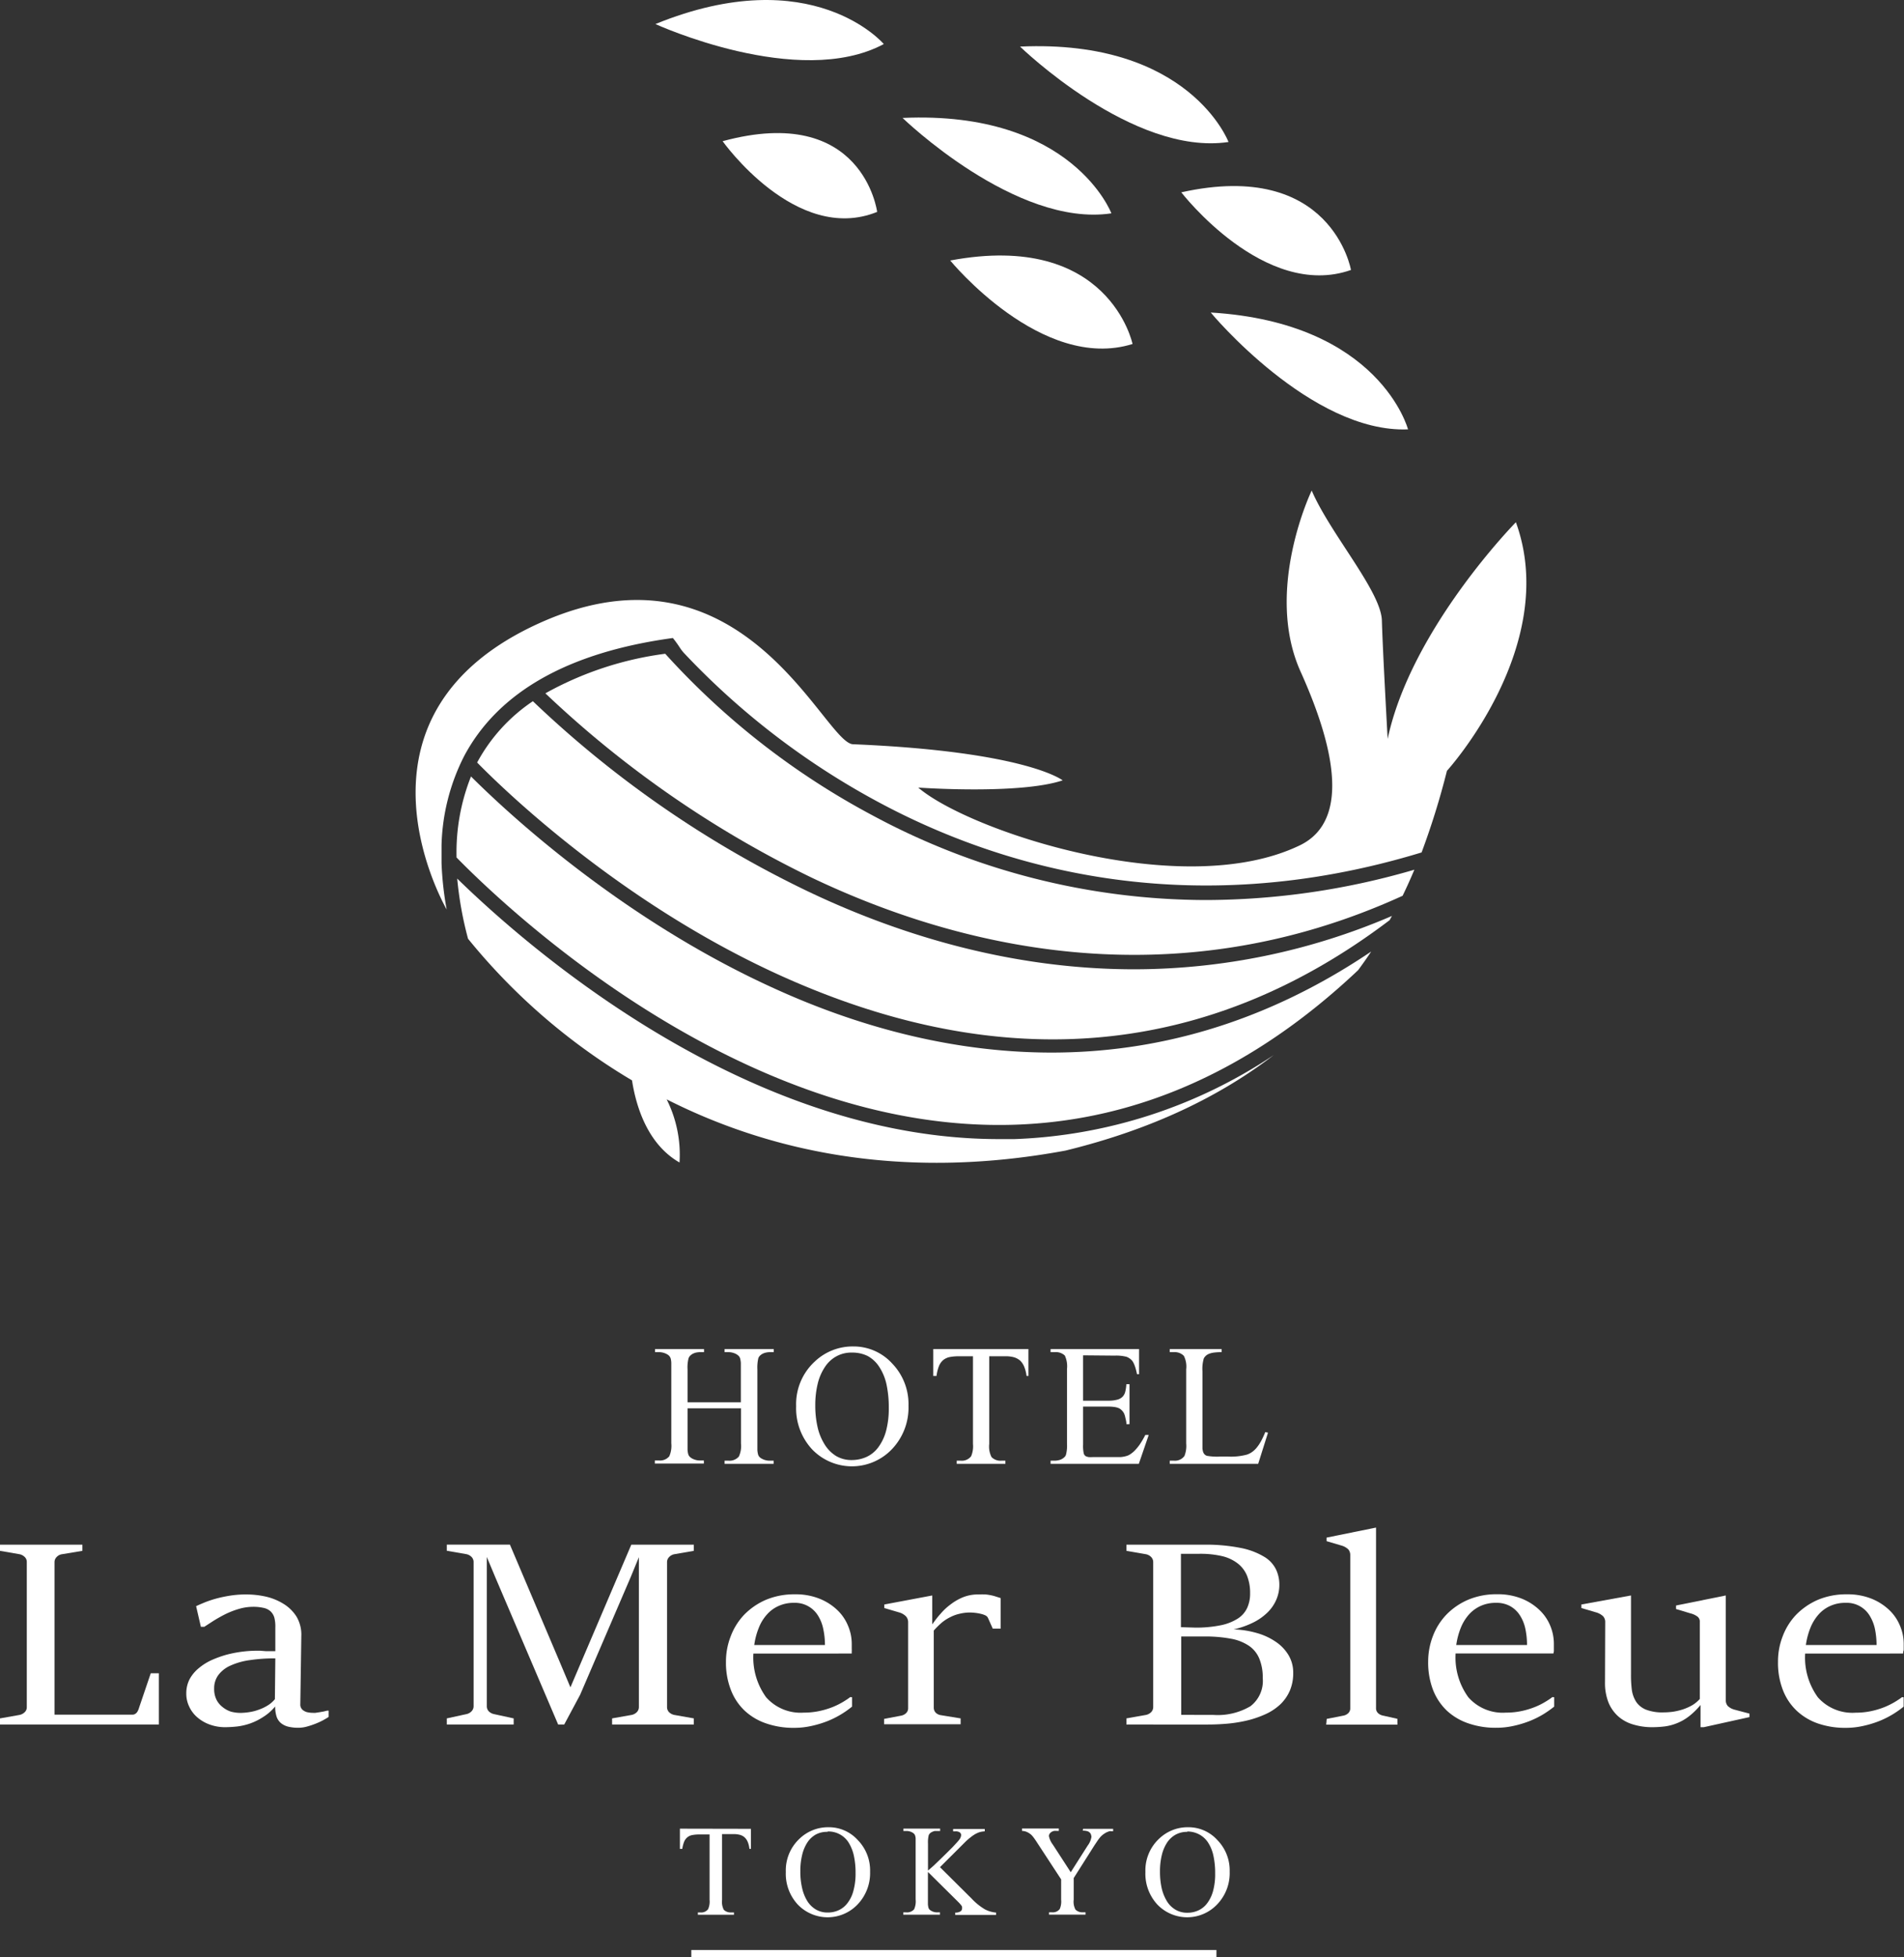 <svg xmlns="http://www.w3.org/2000/svg" viewBox="0 0 263.69 271"><rect x="0" y="0" width="263.69" height="271" fill="#333333" stroke="none"/><defs><style>.cls-1{fill:#fff;}</style></defs><g id="レイヤー_2" data-name="レイヤー 2"><g id="レイヤー_1-2" data-name="レイヤー 1"><path class="cls-1" d="M195,59.45s-3.87-14.76-27.32-16.18C167.65,43.27,181.59,60,195,59.45Z"/><path class="cls-1" d="M187.1,37.38S184.44,22,163.6,26.63C163.6,26.63,175.13,41.59,187.1,37.38Z"/><path class="cls-1" d="M156.85,47.63S153.6,31.94,131.6,36.07C131.6,36.07,144.27,51.55,156.85,47.63Z"/><path class="cls-1" d="M121.48,29.34s-1.94-15.08-21.4-9.79C100.08,19.55,110.25,33.89,121.48,29.34Z"/><path class="cls-1" d="M170.14,19.66s-5.4-14.27-28.87-13.21C141.27,6.45,156.89,21.65,170.14,19.66Z"/><path class="cls-1" d="M153.92,29.54S148.51,15.27,125,16.33C125,16.33,140.67,31.53,153.92,29.54Z"/><path class="cls-1" d="M122.4,6.1S112.53-5.53,90.77,3.33C90.77,3.33,110.59,12.42,122.4,6.1Z"/><path class="cls-1" d="M0,237.93l2.71-.48a1.41,1.41,0,0,0,.71-.38.92.92,0,0,0,.29-.69v-20.1a.93.93,0,0,0-.29-.7,1.41,1.41,0,0,0-.71-.38L0,214.73v-.85H11.41v.85l-2.83.47a1.26,1.26,0,0,0-.73.38,1,1,0,0,0-.3.7v21.13h10.8a.66.66,0,0,0,.37-.1.93.93,0,0,0,.27-.25,2,2,0,0,0,.17-.32,2.52,2.52,0,0,0,.1-.29l1.62-4.77H22v7.1H0Z"/><path class="cls-1" d="M36.44,237.74a8.53,8.53,0,0,1-1.79.89,8.66,8.66,0,0,1-1.8.42,16.33,16.33,0,0,1-1.63.1,6.21,6.21,0,0,1-2.21-.38,5.42,5.42,0,0,1-1.7-1,4.34,4.34,0,0,1-1.11-1.48,4.07,4.07,0,0,1-.4-1.79,4.24,4.24,0,0,1,.46-2A5.15,5.15,0,0,1,27.5,231a7.83,7.83,0,0,1,1.78-1.13,15,15,0,0,1,2.07-.75,16.75,16.75,0,0,1,4.12-.56l.55,0,.76.06.77,0,.58,0,0-3.25A5,5,0,0,0,38,224a1.92,1.92,0,0,0-.55-.91,2.08,2.08,0,0,0-1-.47,6.14,6.14,0,0,0-1.39-.14,7,7,0,0,0-2,.3,11.54,11.54,0,0,0-1.87.73c-.58.29-1.12.6-1.62.91l-1.28.83h-.47l-.66-2.86c.41-.19.87-.39,1.37-.59a15.83,15.83,0,0,1,1.64-.52,18.54,18.54,0,0,1,1.86-.37,14,14,0,0,1,2.08-.14,12.39,12.39,0,0,1,2.67.29,8,8,0,0,1,2.47,1,5.57,5.57,0,0,1,1.81,1.77,4.89,4.89,0,0,1,.67,2.69L41.59,236a.92.92,0,0,0,.11.48.94.94,0,0,0,.33.36,1.46,1.46,0,0,0,.55.24,3.53,3.53,0,0,0,.78.08,2,2,0,0,0,.34,0l.52-.08.58-.1.5-.12h.21v.87c-.19.13-.45.28-.77.46a10.3,10.3,0,0,1-1.05.48,11.46,11.46,0,0,1-1.17.39,4.53,4.53,0,0,1-1.17.17,6,6,0,0,1-1.42-.15,2.63,2.63,0,0,1-1-.48,2,2,0,0,1-.62-.9,4.41,4.41,0,0,1-.2-1.42A6.92,6.92,0,0,1,36.44,237.74Zm1.69-8.12a23.42,23.42,0,0,0-3.51.24,9.56,9.56,0,0,0-2.66.74,4.24,4.24,0,0,0-1.7,1.3,3.06,3.06,0,0,0-.6,1.9,3.32,3.32,0,0,0,.34,1.58,3,3,0,0,0,.85,1A3.54,3.54,0,0,0,32,237a5.23,5.23,0,0,0,1.27.17,8.28,8.28,0,0,0,1.27-.11,6.47,6.47,0,0,0,1.31-.34,6.2,6.2,0,0,0,1.22-.58,3.9,3.9,0,0,0,1-.87Z"/><path class="cls-1" d="M61.88,237.93l2.71-.59a1.35,1.35,0,0,0,.71-.39,1,1,0,0,0,.29-.68v-20a1,1,0,0,0-.29-.7,1.41,1.41,0,0,0-.71-.38l-2.71-.47v-.85h8.74L77.47,230,79,233.63l8.43-19.75h8.66v.85l-2.71.47a1.35,1.35,0,0,0-.71.39,1,1,0,0,0-.29.69v20.1a1,1,0,0,0,.29.7,1.47,1.47,0,0,0,.71.37l2.71.48v.85H84.77v-.85l2.71-.48a1.41,1.41,0,0,0,.71-.38,1,1,0,0,0,.29-.69V215.61l-1.13,2.75-7,16.29-2.21,4.13H77.3L68.6,218.4l-1.18-2.82v20.69a1,1,0,0,0,.29.7,1.46,1.46,0,0,0,.72.37l2.71.59v.85H61.88Z"/><path class="cls-1" d="M118,235v1.3a12.92,12.92,0,0,1-3.38,2,14.27,14.27,0,0,1-2.21.67,10.89,10.89,0,0,1-2.45.27,11.53,11.53,0,0,1-3.81-.6,8.25,8.25,0,0,1-3-1.76,7.8,7.8,0,0,1-1.92-2.87,10.35,10.35,0,0,1-.69-3.92,9.58,9.58,0,0,1,.66-3.53,8.82,8.82,0,0,1,1.88-3,9.43,9.43,0,0,1,3-2.05,10.11,10.11,0,0,1,4-.76,8.85,8.85,0,0,1,3.37.59,7.72,7.72,0,0,1,2.48,1.56,6.29,6.29,0,0,1,1.51,2.19,6.37,6.37,0,0,1,.52,2.5c0,.11,0,.23,0,.35l0,.36a1.86,1.86,0,0,1,0,.34c0,.11,0,.21,0,.31H104.34A9.37,9.37,0,0,0,106.1,235a6.36,6.36,0,0,0,5.24,2.13,10,10,0,0,0,2.19-.23,11.39,11.39,0,0,0,1.81-.55,10.29,10.29,0,0,0,1.41-.7c.4-.24.75-.47,1-.67Zm-3.75-7.23a10.59,10.59,0,0,0-.23-2.2,5.54,5.54,0,0,0-.73-1.87,3.73,3.73,0,0,0-3.33-1.77,5,5,0,0,0-2.1.42,4.67,4.67,0,0,0-1.62,1.17,6,6,0,0,0-1.14,1.84,9.79,9.79,0,0,0-.64,2.41Z"/><path class="cls-1" d="M122.44,238l2.37-.45a1.35,1.35,0,0,0,.69-.36.92.92,0,0,0,.27-.67V224.61a1.2,1.2,0,0,0-.3-.81,2.2,2.2,0,0,0-1-.56l-2-.59v-.49l6.64-1.25v4c.34-.47.72-1,1.13-1.44a8.05,8.05,0,0,1,1.41-1.32,7.32,7.32,0,0,1,1.74-1,5.52,5.52,0,0,1,2.12-.38,10,10,0,0,1,1,0,7,7,0,0,1,.77.12,5.41,5.41,0,0,1,.64.17l.66.21v4.23h-1.09l-.68-1.52a.77.77,0,0,0-.36-.32,2.91,2.91,0,0,0-.63-.21,5.57,5.57,0,0,0-.75-.13,6.38,6.38,0,0,0-.71-.05,6.13,6.13,0,0,0-1.45.17,5.31,5.31,0,0,0-1.3.47,5.89,5.89,0,0,0-1.19.77,11.27,11.27,0,0,0-1.1,1.09v10.68a1,1,0,0,0,.27.69,1.26,1.26,0,0,0,.69.34l2.76.45v.81H122.44Z"/><path class="cls-1" d="M156,237.93l2.71-.48a1.41,1.41,0,0,0,.71-.38,1,1,0,0,0,.29-.69v-20.1a1,1,0,0,0-.29-.7,1.41,1.41,0,0,0-.71-.38l-2.71-.47v-.85h10.62a24.58,24.58,0,0,1,5.26.46,10,10,0,0,1,3.23,1.23,4.2,4.2,0,0,1,1.62,1.76,4.94,4.94,0,0,1,.45,2.06,5.17,5.17,0,0,1-.45,2.17,5.52,5.52,0,0,1-1.28,1.79,7.74,7.74,0,0,1-2,1.36,12.23,12.23,0,0,1-2.6.9,12.82,12.82,0,0,1,3.21.5,8.9,8.9,0,0,1,2.62,1.21,5.87,5.87,0,0,1,1.77,1.85,4.69,4.69,0,0,1,.65,2.44,6.14,6.14,0,0,1-.48,2.51A5.81,5.81,0,0,1,177.3,236a7.55,7.55,0,0,1-2,1.33,14.26,14.26,0,0,1-2.46.86,19.57,19.57,0,0,1-2.74.46c-1,.09-1.91.13-2.86.13H156Zm9.49-12.57a16.73,16.73,0,0,0,3.6-.33,6.94,6.94,0,0,0,2.35-.93,3.5,3.5,0,0,0,1.29-1.48,4.7,4.7,0,0,0,.4-2,6.36,6.36,0,0,0-.44-2.48,4.12,4.12,0,0,0-1.31-1.69,5.65,5.65,0,0,0-2.19-1,13.17,13.17,0,0,0-3.06-.31h-2.58v10.16Zm2.56,12.09a8.92,8.92,0,0,0,5.12-1.2,4.41,4.41,0,0,0,1.71-3.9,6.84,6.84,0,0,0-.47-2.68A4,4,0,0,0,173,227.9a6.53,6.53,0,0,0-2.51-1,18.93,18.93,0,0,0-3.62-.31h-3.28v10.85Z"/><path class="cls-1" d="M183.74,238l2.3-.45a1.34,1.34,0,0,0,.7-.36.91.91,0,0,0,.26-.67v-21.2a1.18,1.18,0,0,0-.28-.8,2.28,2.28,0,0,0-1-.54l-2-.59v-.49l6.85-1.39v25a.91.91,0,0,0,.27.68,1.33,1.33,0,0,0,.69.35l2,.45v.81h-9.86Z"/><path class="cls-1" d="M215.24,235v1.3a14.78,14.78,0,0,1-1.49,1.05,12.8,12.8,0,0,1-1.89.94,14.61,14.61,0,0,1-2.21.67,10.89,10.89,0,0,1-2.45.27,11.45,11.45,0,0,1-3.81-.6,8.3,8.3,0,0,1-3-1.76,8,8,0,0,1-1.92-2.87,10.55,10.55,0,0,1-.68-3.92,9.78,9.78,0,0,1,.65-3.53,8.85,8.85,0,0,1,1.89-3,9.32,9.32,0,0,1,3-2.05,10.11,10.11,0,0,1,4-.76,8.89,8.89,0,0,1,3.37.59,7.67,7.67,0,0,1,2.47,1.56,6.31,6.31,0,0,1,1.52,2.19,6.54,6.54,0,0,1,.51,2.5c0,.11,0,.23,0,.35l0,.36c0,.12,0,.23,0,.34l-.06.31H201.59a9.37,9.37,0,0,0,1.76,6.06,6.34,6.34,0,0,0,5.23,2.13,10,10,0,0,0,2.2-.23,11,11,0,0,0,1.8-.55,9.26,9.26,0,0,0,1.41-.7c.41-.24.75-.47,1-.67Zm-3.76-7.23a10.59,10.59,0,0,0-.22-2.2,5.55,5.55,0,0,0-.74-1.87,3.82,3.82,0,0,0-1.33-1.29,3.88,3.88,0,0,0-2-.48,5.06,5.06,0,0,0-2.11.42,4.86,4.86,0,0,0-1.62,1.17,6.37,6.37,0,0,0-1.14,1.84,10.25,10.25,0,0,0-.64,2.41Z"/><path class="cls-1" d="M222.31,224.58a1.15,1.15,0,0,0-.3-.8,2.4,2.4,0,0,0-1-.54l-2-.59v-.49l6.87-1.25v10.88A16,16,0,0,0,226,234a4.12,4.12,0,0,0,.62,1.67,3,3,0,0,0,1.37,1.06,6.26,6.26,0,0,0,2.37.37,10.37,10.37,0,0,0,1.33-.09,9,9,0,0,0,1.36-.32,7.44,7.44,0,0,0,1.29-.57,4.53,4.53,0,0,0,1.07-.88V224.58a.87.87,0,0,0-.29-.72,2.72,2.72,0,0,0-1-.47l-2-.6v-.49l6.89-1.39v14.51a1.17,1.17,0,0,0,.28.8,2.18,2.18,0,0,0,1,.52l2,.53v.48l-6.33,1.4h-.45v-3.08a9.89,9.89,0,0,1-1.61,1.58,6.84,6.84,0,0,1-1.64.94,6.75,6.75,0,0,1-1.68.45,14.3,14.3,0,0,1-1.75.11,9,9,0,0,1-2.59-.36,5.39,5.39,0,0,1-2.08-1.1,5.26,5.26,0,0,1-1.38-1.92,7.32,7.32,0,0,1-.5-2.84Z"/><path class="cls-1" d="M263.64,235v1.3a12.92,12.92,0,0,1-3.38,2,14.27,14.27,0,0,1-2.21.67,10.82,10.82,0,0,1-2.45.27,11.53,11.53,0,0,1-3.81-.6,8.25,8.25,0,0,1-2.95-1.76,7.8,7.8,0,0,1-1.92-2.87,10.35,10.35,0,0,1-.68-3.92,9.57,9.57,0,0,1,.65-3.53,8.82,8.82,0,0,1,1.88-3,9.54,9.54,0,0,1,3-2.05,10.11,10.11,0,0,1,4-.76,8.94,8.94,0,0,1,3.38.59,7.78,7.78,0,0,1,2.47,1.56,6.29,6.29,0,0,1,1.51,2.19,6.37,6.37,0,0,1,.52,2.5c0,.11,0,.23,0,.35l0,.36c0,.12,0,.23-.05.34s0,.21-.05.31H250a9.37,9.37,0,0,0,1.76,6.06,6.37,6.37,0,0,0,5.24,2.13,10.11,10.11,0,0,0,2.2-.23,11.25,11.25,0,0,0,1.8-.55,10.29,10.29,0,0,0,1.41-.7c.4-.24.75-.47,1-.67Zm-3.75-7.23a11.32,11.32,0,0,0-.22-2.2,5.76,5.76,0,0,0-.74-1.87,3.7,3.7,0,0,0-3.33-1.77,5,5,0,0,0-2.1.42,4.67,4.67,0,0,0-1.62,1.17,6.37,6.37,0,0,0-1.14,1.84,10.25,10.25,0,0,0-.64,2.41Z"/><path class="cls-1" d="M104,253.22V256h-.21a3.31,3.31,0,0,0-.23-.95,1.76,1.76,0,0,0-.43-.64,1.58,1.58,0,0,0-.64-.35,3.25,3.25,0,0,0-.88-.11H100v9.11a2.41,2.41,0,0,0,.24,1.37,1.33,1.33,0,0,0,1,.37h.41v.32h-5v-.32H97a1.19,1.19,0,0,0,1.07-.46,2.59,2.59,0,0,0,.2-1.28V254H96.85a5.19,5.19,0,0,0-.95.08,1.55,1.55,0,0,0-.69.3,1.58,1.58,0,0,0-.46.62,4.46,4.46,0,0,0-.26,1h-.33v-2.8Z"/><path class="cls-1" d="M114.79,253a5.38,5.38,0,0,1,4,1.77,6,6,0,0,1,1.71,4.39,6.27,6.27,0,0,1-1.71,4.51,5.73,5.73,0,0,1-8.29.05,6.27,6.27,0,0,1-1.67-4.53,6,6,0,0,1,1.93-4.63A5.7,5.7,0,0,1,114.79,253Zm-.17.64A3.28,3.28,0,0,0,113,254a3.44,3.44,0,0,0-1.18,1.1,5.53,5.53,0,0,0-.73,1.74,9.42,9.42,0,0,0-.25,2.28,9.8,9.8,0,0,0,.25,2.31,5.85,5.85,0,0,0,.72,1.8,3.53,3.53,0,0,0,1.18,1.16,3.14,3.14,0,0,0,1.63.42,3.56,3.56,0,0,0,1.53-.32,3.19,3.19,0,0,0,1.23-1,4.67,4.67,0,0,0,.81-1.69,8.77,8.77,0,0,0,.3-2.45,11.11,11.11,0,0,0-.24-2.43,5.86,5.86,0,0,0-.73-1.81,3.3,3.3,0,0,0-2.91-1.52Z"/><path class="cls-1" d="M130.18,258.53l4.4,4.37a8.36,8.36,0,0,0,1.84,1.48,4.14,4.14,0,0,0,1.53.44v.32h-5.66v-.32a1.27,1.27,0,0,0,.73-.17.5.5,0,0,0,.22-.39,1.15,1.15,0,0,0,0-.19.38.38,0,0,0-.06-.18,2.12,2.12,0,0,0-.19-.24c-.08-.1-.21-.23-.37-.39l-4.11-4.07V263c0,.28,0,.51,0,.69a3.21,3.21,0,0,0,.07.43.69.69,0,0,0,.14.27,1.34,1.34,0,0,0,.26.19,1.62,1.62,0,0,0,.8.21h.4v.32H125.1v-.32h.43a1.29,1.29,0,0,0,1.07-.43,2.68,2.68,0,0,0,.21-1.36v-7.7c0-.27,0-.49,0-.66a1.37,1.37,0,0,0-.06-.44.63.63,0,0,0-.15-.28.86.86,0,0,0-.25-.19,1.62,1.62,0,0,0-.8-.21h-.43v-.33h5.08v.33h-.4l-.35,0a2,2,0,0,0-.34.12,1.17,1.17,0,0,0-.3.19.77.77,0,0,0-.19.28,4.13,4.13,0,0,0-.1,1.16V259c.22-.19.49-.41.78-.68l.9-.86.91-.89.83-.83.62-.67c.16-.18.27-.31.32-.38a1.16,1.16,0,0,0,.23-.61.47.47,0,0,0-.18-.36,1,1,0,0,0-.62-.15H132v-.33h4.38v.33a2.93,2.93,0,0,0-.7.11,2.4,2.4,0,0,0-.36.14,2.59,2.59,0,0,0-.42.23,4.6,4.6,0,0,0-.51.37c-.19.14-.39.32-.61.52Z"/><path class="cls-1" d="M150,253.22h4.16v.33h-.23a1.35,1.35,0,0,0-.29,0l-.38.15a3.77,3.77,0,0,0-.41.25,3.09,3.09,0,0,0-.39.33c-.12.13-.25.3-.4.5l-.49.73-2.87,4.53v3a2.3,2.3,0,0,0,.25,1.37,1.35,1.35,0,0,0,1,.37h.39v.32h-5.06v-.32h.42a1.2,1.2,0,0,0,1.07-.46,2.62,2.62,0,0,0,.19-1.28v-2.82l-3.27-5c-.19-.3-.35-.53-.48-.71a3.36,3.36,0,0,0-.31-.38,1.42,1.42,0,0,0-.17-.16,3.28,3.28,0,0,0-.31-.21,2.2,2.2,0,0,0-.41-.18,1.84,1.84,0,0,0-.47-.07v-.33h5.1v.33h-.27a1.84,1.84,0,0,0-.39,0,1.22,1.22,0,0,0-.35.14.78.78,0,0,0-.26.25.55.55,0,0,0-.1.34,2.86,2.86,0,0,0,.53,1.15l2.49,3.84,2.34-3.68a2.74,2.74,0,0,0,.53-1.23,1.87,1.87,0,0,0-.08-.34.6.6,0,0,0-.2-.27.76.76,0,0,0-.36-.18,2.26,2.26,0,0,0-.57-.06Z"/><path class="cls-1" d="M164.59,253a5.38,5.38,0,0,1,4,1.77,6,6,0,0,1,1.71,4.39,6.23,6.23,0,0,1-1.72,4.51,5.72,5.72,0,0,1-8.28.05,6.27,6.27,0,0,1-1.67-4.53,6,6,0,0,1,1.93-4.63A5.7,5.7,0,0,1,164.59,253Zm-.17.64a3.28,3.28,0,0,0-1.61.39,3.44,3.44,0,0,0-1.18,1.1,5.53,5.53,0,0,0-.73,1.74,9.42,9.42,0,0,0-.25,2.28,10.37,10.37,0,0,0,.24,2.31,6.11,6.11,0,0,0,.73,1.8,3.44,3.44,0,0,0,1.18,1.16,3.12,3.12,0,0,0,1.63.42,3.56,3.56,0,0,0,1.53-.32,3.19,3.19,0,0,0,1.23-1,5,5,0,0,0,.81-1.69,8.8,8.8,0,0,0,.29-2.45,11.11,11.11,0,0,0-.24-2.43,5.41,5.41,0,0,0-.73-1.81,3.35,3.35,0,0,0-1.21-1.13A3.51,3.51,0,0,0,164.42,253.59Z"/><rect class="cls-1" x="95.74" y="270" width="72.73" height="1"/><path class="cls-1" d="M95.22,194.16h7.38v-4.55c0-.37,0-.68,0-.91a3.56,3.56,0,0,0-.09-.58.88.88,0,0,0-.19-.36,1.6,1.6,0,0,0-.34-.26,2.31,2.31,0,0,0-1.07-.28h-.56v-.43h6.81l0,.43h-.56a2.69,2.69,0,0,0-.47.05,2,2,0,0,0-.47.15,1.51,1.51,0,0,0-.39.27.9.9,0,0,0-.25.38,5.68,5.68,0,0,0-.13,1.54v10.26c0,.37,0,.68,0,.91a3.39,3.39,0,0,0,.09.58.88.88,0,0,0,.19.36,1.29,1.29,0,0,0,.33.25,2.29,2.29,0,0,0,1.08.28h.56v.43h-6.79v-.43h.56a1.7,1.7,0,0,0,1.42-.58,3.45,3.45,0,0,0,.29-1.8V195H95.22v4.84c0,.37,0,.68,0,.91a3.39,3.39,0,0,0,.09.58.91.91,0,0,0,.19.35,1.6,1.6,0,0,0,.34.26,2.25,2.25,0,0,0,1.07.28h.57v.43H90.69v-.43h.57a1.67,1.67,0,0,0,1.43-.58,3.59,3.59,0,0,0,.28-1.8V189.61c0-.37,0-.68,0-.91a2.79,2.79,0,0,0-.08-.58,1,1,0,0,0-.19-.36,1.21,1.21,0,0,0-.34-.26,2.28,2.28,0,0,0-1.07-.28h-.57v-.43H97.5v.43h-.57a2.61,2.61,0,0,0-.48.05,1.7,1.7,0,0,0-.45.15,1.36,1.36,0,0,0-.39.27.9.9,0,0,0-.25.38,5.09,5.09,0,0,0-.14,1.54Z"/><path class="cls-1" d="M118.19,186.43a7.21,7.21,0,0,1,5.36,2.35,8.1,8.1,0,0,1,2.27,5.86,8.34,8.34,0,0,1-2.28,6,7.65,7.65,0,0,1-11.05.06,8.34,8.34,0,0,1-2.23-6,8,8,0,0,1,2.58-6.18A7.61,7.61,0,0,1,118.19,186.43Zm-.22.85a4.29,4.29,0,0,0-2.14.52,4.43,4.43,0,0,0-1.58,1.47,7.15,7.15,0,0,0-1,2.31,12.43,12.43,0,0,0-.34,3,13.32,13.32,0,0,0,.33,3.07,7.68,7.68,0,0,0,1,2.4,4.87,4.87,0,0,0,1.57,1.56,4.19,4.19,0,0,0,2.17.55,5,5,0,0,0,2-.42,4.25,4.25,0,0,0,1.63-1.31,6.74,6.74,0,0,0,1.09-2.25,12.11,12.11,0,0,0,.39-3.27,15.06,15.06,0,0,0-.32-3.24,7.25,7.25,0,0,0-1-2.41,4.46,4.46,0,0,0-1.61-1.51A4.8,4.8,0,0,0,118,187.28Z"/><path class="cls-1" d="M142.43,186.79v3.73h-.26a4.89,4.89,0,0,0-.32-1.27,2.38,2.38,0,0,0-.56-.85,2.24,2.24,0,0,0-.86-.47,4.17,4.17,0,0,0-1.17-.14H137v12.14a3.23,3.23,0,0,0,.32,1.82,1.73,1.73,0,0,0,1.37.5h.55v.43h-6.74v-.43h.56a1.63,1.63,0,0,0,1.43-.61,3.51,3.51,0,0,0,.26-1.71V187.79h-1.91a6.81,6.81,0,0,0-1.27.1,2.1,2.1,0,0,0-.91.4,2.14,2.14,0,0,0-.61.83,5.81,5.81,0,0,0-.35,1.4h-.45v-3.73Z"/><path class="cls-1" d="M150,187.66v6.28h3.5a4.57,4.57,0,0,0,1.23-.14,1.61,1.61,0,0,0,.75-.42,1.55,1.55,0,0,0,.37-.72,5.58,5.58,0,0,0,.14-1h.44v5.53H156c0-.39-.11-.71-.16-.95a2.47,2.47,0,0,0-.17-.54,1.64,1.64,0,0,0-.26-.37A1.59,1.59,0,0,0,155,195a2.4,2.4,0,0,0-.62-.18,5.3,5.3,0,0,0-.85-.06H150V200a5,5,0,0,0,.1,1.29.82.82,0,0,0,.12.2.47.47,0,0,0,.2.16,1.88,1.88,0,0,0,.35.1,4.22,4.22,0,0,0,.55,0H154c.46,0,.85,0,1.16,0a3.68,3.68,0,0,0,.81-.14,1.85,1.85,0,0,0,.6-.28,3.67,3.67,0,0,0,.56-.46,6.59,6.59,0,0,0,.74-.9,12.28,12.28,0,0,0,.75-1.29h.47l-1.37,4H145.5v-.43h.56a2.59,2.59,0,0,0,.47-.05,1.84,1.84,0,0,0,.47-.15,1.7,1.7,0,0,0,.39-.27.79.79,0,0,0,.24-.36,5.09,5.09,0,0,0,.14-1.54V189.56a3.53,3.53,0,0,0-.3-1.87,1.83,1.83,0,0,0-1.41-.47h-.56v-.43h12.25v3.48h-.28c-.09-.42-.18-.77-.26-1a3.74,3.74,0,0,0-.29-.68,1.6,1.6,0,0,0-.38-.43,2.63,2.63,0,0,0-.5-.29,5.68,5.68,0,0,0-1.66-.17Z"/><path class="cls-1" d="M175.23,198.29l.38.08-1.36,4.31H162v-.43h.6a1.62,1.62,0,0,0,1.44-.66,3.8,3.8,0,0,0,.24-1.73V189.6a3.33,3.33,0,0,0-.32-1.86,1.75,1.75,0,0,0-1.36-.52H162v-.43h7.19v.43a8,8,0,0,0-1.07.06,2.73,2.73,0,0,0-.7.18,1.45,1.45,0,0,0-.43.27,1.49,1.49,0,0,0-.27.35,5.14,5.14,0,0,0-.19,1.79v10c0,.27,0,.5,0,.7a2.63,2.63,0,0,0,.1.49,1,1,0,0,0,.19.31.87.87,0,0,0,.31.2,8.07,8.07,0,0,0,1.82.11h1.16a8.49,8.49,0,0,0,2.57-.27,2.7,2.7,0,0,0,.7-.35,3.15,3.15,0,0,0,.64-.59,5.62,5.62,0,0,0,.61-.9A11.66,11.66,0,0,0,175.23,198.29Z"/><path class="cls-1" d="M120.86,112.91A105.45,105.45,0,0,1,92.13,90.52,46.37,46.37,0,0,0,75.53,96a145.66,145.66,0,0,0,36.84,25.5c19.86,9.48,49.73,17.21,81.88,2.53.59-1.21,1.13-2.42,1.63-3.61A103.49,103.49,0,0,1,167,124.62,97.66,97.66,0,0,1,120.86,112.91Z"/><path class="cls-1" d="M61.15,119.51c0-1.51,0-2.49,0-2.49a28.77,28.77,0,0,1,3.13-12.33C69,95.82,78.68,90.32,93.19,88.34a15.78,15.78,0,0,1,1,1.39,5.7,5.7,0,0,0,.52.67,105.42,105.42,0,0,0,27.17,20.78c16.28,8.7,42.37,16.79,75,6.85a105.77,105.77,0,0,0,3.51-11.3s15.76-17.32,9.55-34.42c0,0-14.52,14.75-17.76,30,0,0-.69-12.34-.8-16.39s-7.17-12.05-9.72-18c0,0-6.63,13.76-1.54,25.07,6.61,14.68,5.06,21.57-.11,24.06-16.31,7.85-45.84-2-52.84-8,0,0,14,1,20-1,0,0-5-4-29-5-4,0-15.17-29.49-43.38-16.81-27.49,12.37-14.15,37.52-12.93,39.69A44.72,44.72,0,0,1,61.15,119.51Z"/><path class="cls-1" d="M145.63,145.74c-14.27,0-27.35-3.89-38-8.7-21.74-9.76-37.86-25-42.4-29.53a28.42,28.42,0,0,0-2,11.22c7.84,8,40.15,38.19,77.28,37,17.19-.55,33.13-7.75,47.58-21.4.63-.85,1.24-1.71,1.81-2.58C174.7,142,159.59,145.74,145.63,145.74Z"/><path class="cls-1" d="M140.51,157.72c-.73,0-1.46,0-2.19,0-34.84,0-65.06-26.37-75-36.07a49.45,49.45,0,0,0,1.5,8.33,85.23,85.23,0,0,0,22.71,19.61c.54,3.47,2.08,8.8,6.58,11.37a17.11,17.11,0,0,0-1.78-8.74c13.67,6.92,32,11.4,55.24,7.09,12.3-3,21.65-7.71,28.83-13.22A69,69,0,0,1,140.51,157.72Z"/><path class="cls-1" d="M157.1,134.21c-17.75,0-33.53-5.16-45.65-11A147.33,147.33,0,0,1,73.8,97.09a23.83,23.83,0,0,0-7.72,8.49c3.54,3.61,19.92,19.59,42.38,29.66,30.72,13.78,59,11.12,84-7.84.1-.2.21-.39.32-.58A90.46,90.46,0,0,1,157.1,134.21Z"/></g></g></svg>